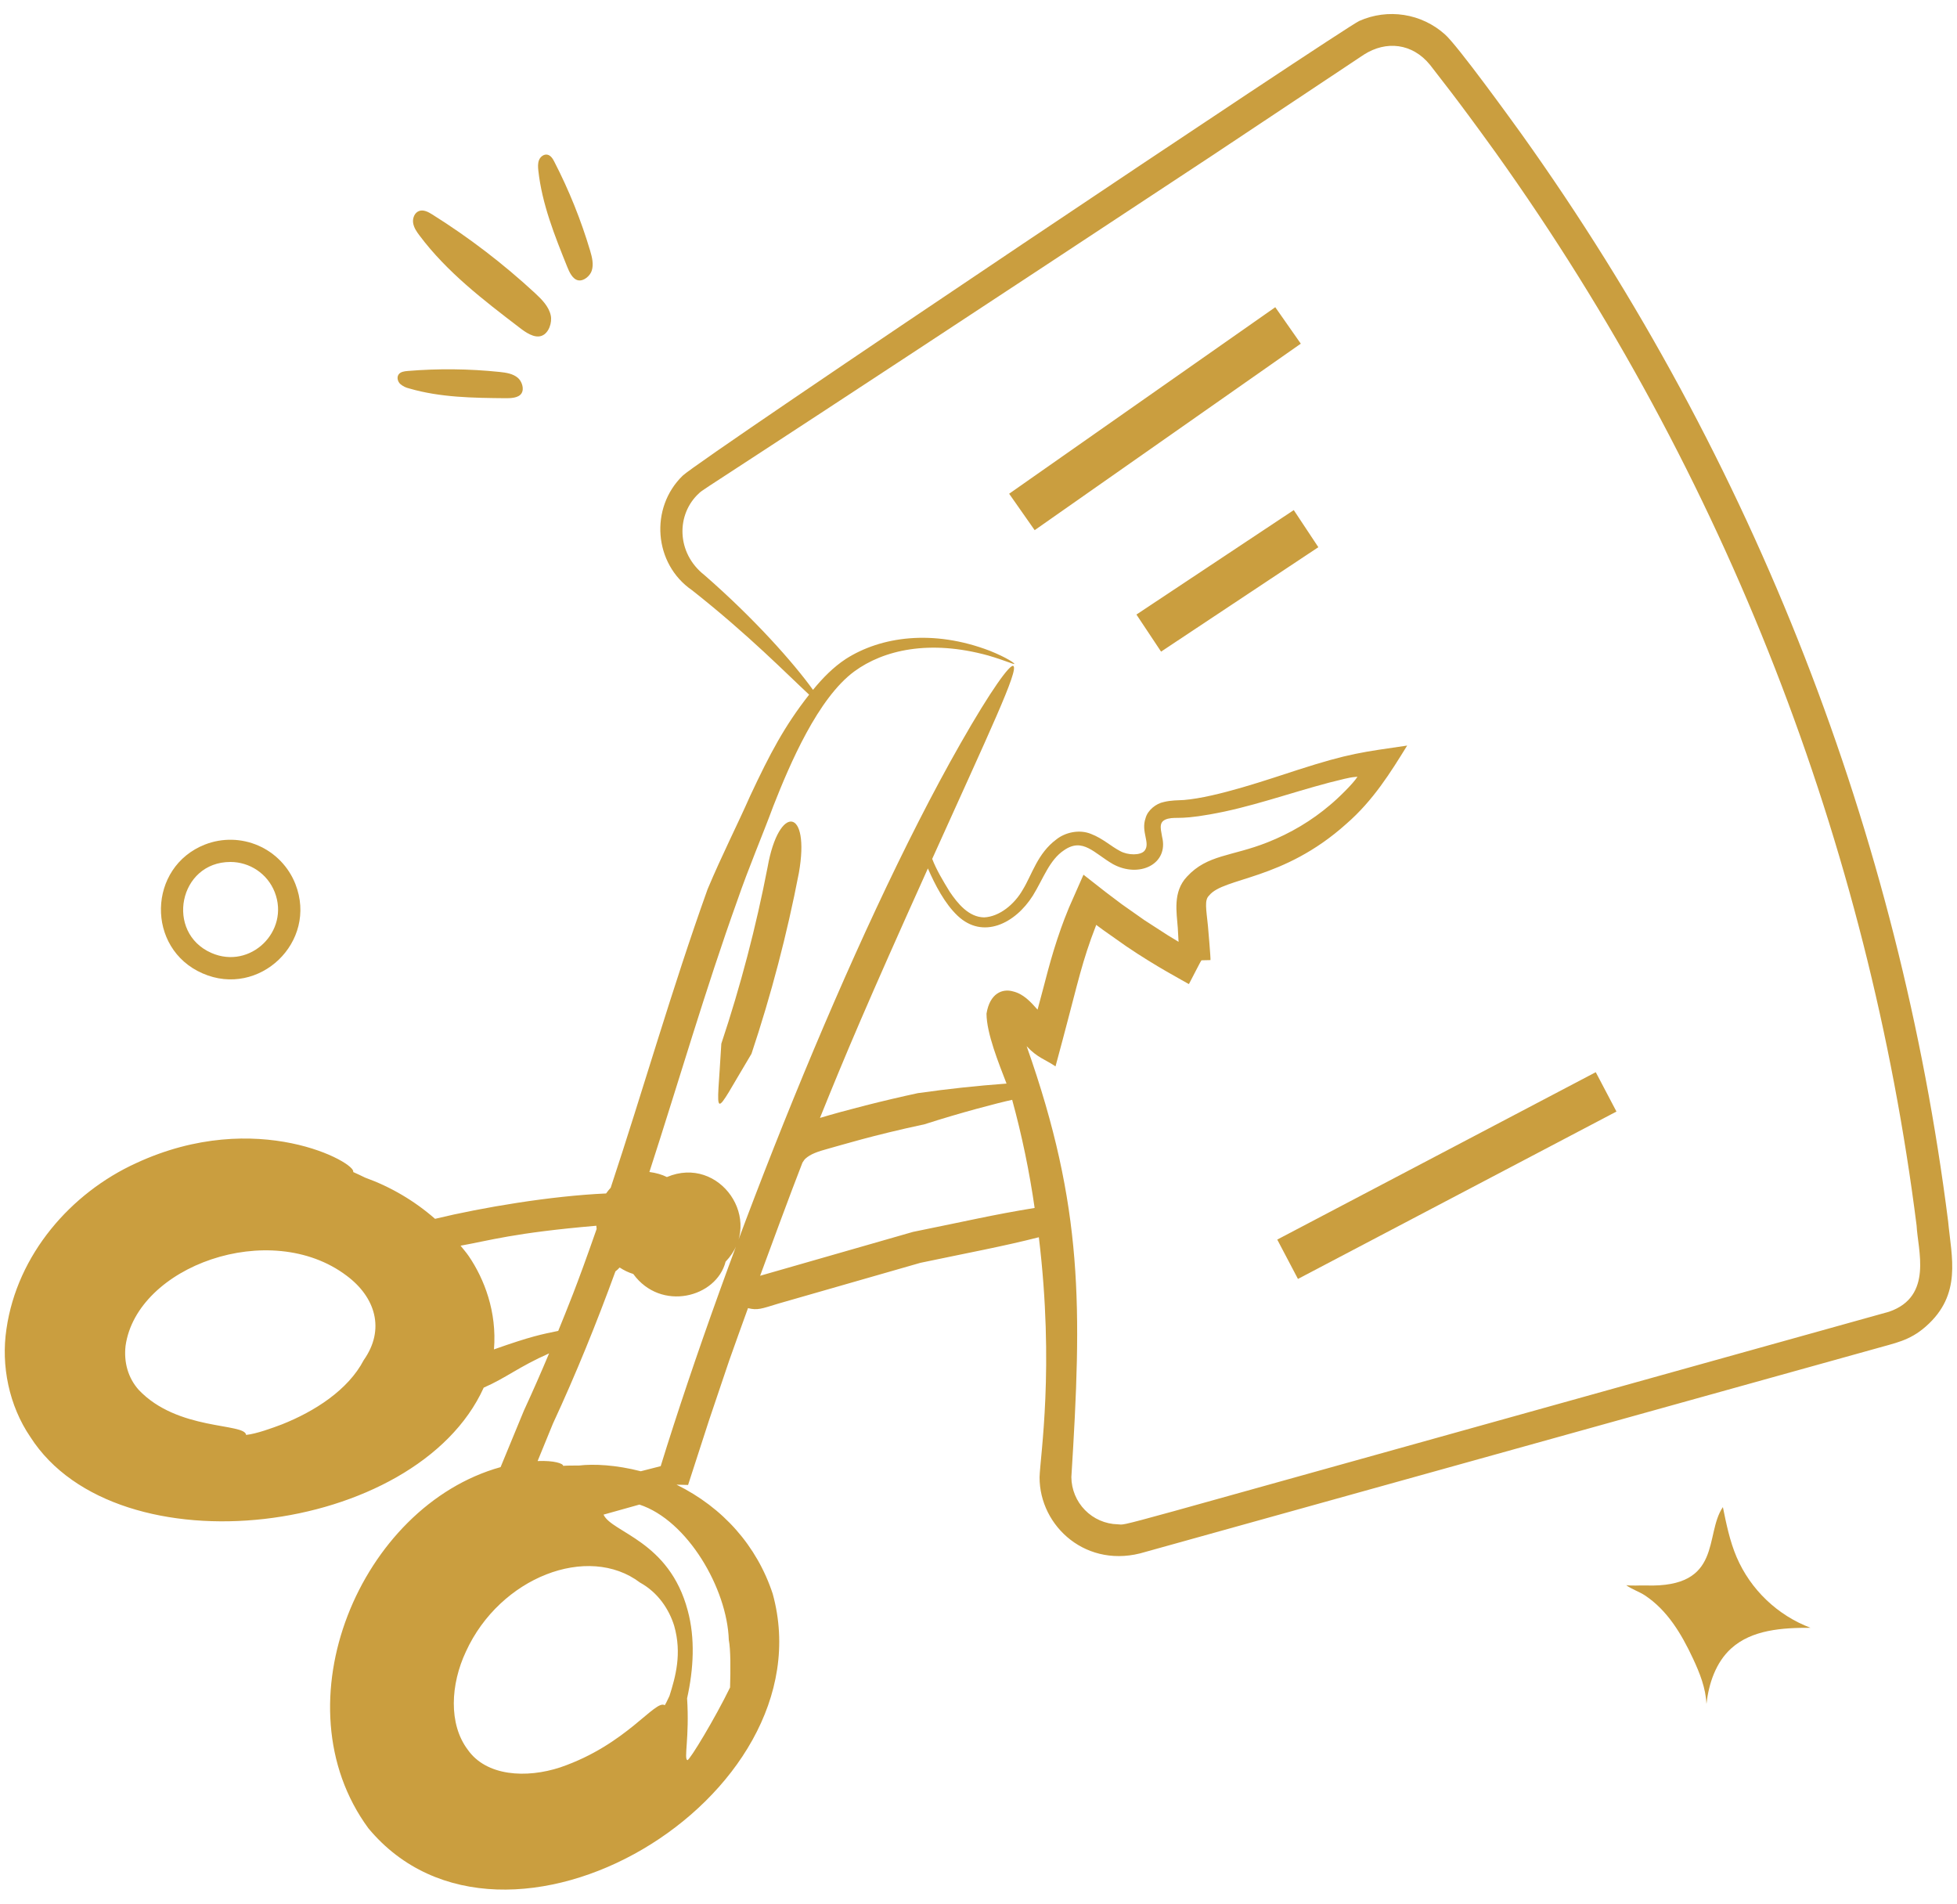 <svg width="73" height="71" viewBox="0 0 73 71" fill="none" xmlns="http://www.w3.org/2000/svg">
<path d="M19.38 12.221C19.586 12.38 19.929 12.631 20.207 12.524C20.479 12.422 20.601 12.022 20.544 11.764C20.471 11.428 20.21 11.167 19.958 10.933C18.774 9.838 17.491 8.856 16.125 7.999C15.977 7.906 15.801 7.811 15.636 7.869C15.466 7.928 15.385 8.134 15.41 8.312C15.437 8.491 15.543 8.645 15.652 8.788C16.668 10.145 18.033 11.192 19.38 12.221ZM21.158 9.951C21.23 10.129 21.354 10.418 21.571 10.456C21.782 10.493 22.011 10.285 22.072 10.1C22.152 9.856 22.085 9.594 22.013 9.349C21.672 8.206 21.226 7.097 20.68 6.037C20.622 5.922 20.545 5.795 20.418 5.769C20.287 5.743 20.158 5.845 20.108 5.967C20.058 6.09 20.067 6.229 20.081 6.361C20.217 7.608 20.69 8.788 21.158 9.951ZM15.268 14.489C16.424 14.826 17.647 14.841 18.853 14.852C19.037 14.853 19.34 14.851 19.453 14.671C19.564 14.497 19.462 14.218 19.32 14.095C19.134 13.934 18.875 13.898 18.632 13.872C17.492 13.754 16.343 13.742 15.201 13.837C15.076 13.848 14.935 13.868 14.866 13.971C14.795 14.077 14.836 14.23 14.927 14.319C15.024 14.403 15.142 14.462 15.268 14.489ZM63.152 61.86C63.403 62.396 63.628 62.961 63.654 63.553C63.741 62.785 64.005 62.001 64.576 61.483C65.351 60.781 66.492 60.709 67.537 60.713C66.924 60.481 66.364 60.128 65.891 59.675C65.417 59.223 65.039 58.68 64.78 58.078C64.526 57.483 64.396 56.844 64.267 56.211C63.566 57.23 64.282 59.225 61.402 59.134C61.148 59.126 60.912 59.154 60.661 59.123C60.871 59.278 61.134 59.358 61.355 59.502C62.198 60.059 62.722 60.941 63.152 61.86ZM7.555 36.304C9.664 37.23 11.867 35.135 11.019 32.972C10.767 32.331 10.27 31.815 9.638 31.539C9.006 31.263 8.291 31.248 7.648 31.498C5.505 32.337 5.437 35.379 7.555 36.304ZM8.595 32.149C9.304 32.149 9.974 32.576 10.248 33.275C10.818 34.735 9.335 36.178 7.887 35.543C6.154 34.786 6.67 32.149 8.595 32.149Z" fill="#CA9E3F"/>
<path d="M18.044 51.755C18.885 51.389 19.341 50.983 20.482 50.478C20.182 51.194 19.869 51.904 19.544 52.609L18.673 54.72C13.443 56.175 10.332 63.546 13.74 68.188C18.81 74.294 30.93 67.087 28.824 59.446C28.238 57.662 26.972 56.229 25.235 55.374L25.667 55.385L26.448 52.974L27.201 50.743C27.428 50.09 27.67 49.442 27.902 48.79C28.259 48.879 28.409 48.812 29.027 48.623C29.184 48.577 33.008 47.481 34.334 47.1C36.076 46.734 37.435 46.483 38.751 46.146C39.34 51.013 38.799 54.319 38.778 55.095C38.771 56.931 40.548 58.559 42.731 57.881L69.939 50.307C70.687 50.09 71.225 50.013 71.833 49.478C73.199 48.281 72.793 46.887 72.67 45.56C70.853 31.198 65.507 17.249 56.75 4.992C56.387 4.488 54.365 1.689 53.895 1.279C53.467 0.897 52.939 0.647 52.373 0.559C51.807 0.471 51.227 0.548 50.704 0.781C50.167 1.014 26.177 17.071 25.467 17.74C24.226 18.944 24.388 21.033 25.812 22.012C27.933 23.683 29.384 25.172 30.182 25.909C29.26 27.085 28.721 28.109 27.984 29.682C27.501 30.775 26.936 31.878 26.395 33.164C25.062 36.882 23.999 40.624 22.78 44.3C22.719 44.367 22.661 44.438 22.609 44.513C20.566 44.603 18 45.031 16.228 45.459C15.463 44.789 14.578 44.268 13.621 43.923C13.472 43.853 13.328 43.779 13.173 43.713C13.324 43.389 9.596 41.289 5.08 43.381C2.642 44.492 0.641 46.792 0.241 49.566C0.033 50.938 0.338 52.43 1.132 53.595C4.371 58.659 15.535 57.297 18.044 51.755ZM5.174 51.838C4.775 51.391 4.616 50.811 4.683 50.201C5.097 47.231 10.073 45.427 12.927 47.578C14.009 48.383 14.373 49.587 13.569 50.727C12.983 51.852 11.721 52.647 10.521 53.124C10.154 53.263 9.57 53.478 9.18 53.519C9.136 53.065 6.626 53.375 5.174 51.838ZM24.974 63.25C24.916 63.366 24.869 63.483 24.798 63.601C24.446 63.366 23.376 65.071 20.903 65.917C19.627 66.338 18.14 66.246 17.45 65.262C16.724 64.302 16.807 62.816 17.38 61.599C18.65 58.821 21.939 57.563 23.874 59.026C24.552 59.4 24.962 60.032 25.149 60.64C25.445 61.681 25.194 62.551 24.974 63.25ZM27.186 61.167C27.256 61.516 27.253 62.268 27.233 62.938C26.672 64.089 25.731 65.649 25.642 65.649C25.501 65.601 25.723 64.817 25.63 63.343C25.875 62.243 25.934 61.096 25.653 60.067C24.963 57.46 22.822 57.167 22.513 56.492L23.852 56.117C25.651 56.706 27.127 59.259 27.186 61.167ZM34.059 45.946C32.15 46.494 30.241 47.041 28.333 47.589L28.354 47.583C28.667 46.733 29.498 44.474 29.933 43.363C29.97 43.316 29.998 43.255 30.039 43.219C30.234 43.042 30.491 42.953 30.922 42.835C31.371 42.715 32.515 42.354 34.488 41.932C35.848 41.495 37.238 41.132 37.756 41.021C38.119 42.346 38.399 43.693 38.594 45.053C37 45.315 36.164 45.52 34.059 45.946ZM34.612 32.39C34.877 32.999 35.243 33.708 35.728 34.162C36.658 35.036 37.86 34.462 38.528 33.404C38.919 32.77 39.144 32.073 39.692 31.711C40.393 31.226 40.814 31.826 41.518 32.231C42.494 32.762 43.605 32.23 43.348 31.208C43.284 30.857 43.221 30.628 43.564 30.536C43.925 30.449 44.029 30.614 45.678 30.269C47.172 29.949 48.641 29.399 50.153 29.048L50.358 29.004L50.456 28.988L50.637 28.97C50.478 29.227 49.888 29.8 49.611 30.026C48.936 30.602 48.146 31.076 47.276 31.419C45.942 31.948 45.039 31.868 44.277 32.696C43.738 33.265 43.894 34.037 43.934 34.61L43.962 35.117L43.96 35.122C43.958 35.127 43.951 35.127 43.951 35.127L43.945 35.116L43.553 34.878L42.688 34.319L41.844 33.725L41.251 33.278L40.416 32.624L39.875 33.851L39.705 34.278L39.583 34.608C39.163 35.79 38.986 36.64 38.703 37.657C38.438 37.358 38.172 37.067 37.784 36.976C37.402 36.865 36.921 37.039 36.799 37.806C36.801 38.544 37.255 39.656 37.546 40.415C36.44 40.496 35.338 40.615 34.24 40.771C32.948 41.048 31.526 41.413 30.586 41.696C31.542 39.328 32.319 37.48 34.612 32.39ZM27.502 33.591C27.929 32.352 28.442 31.159 28.849 30.058C29.464 28.491 30.512 26.039 31.87 25.04C32.958 24.244 34.67 23.844 36.862 24.449C37.512 24.639 37.822 24.792 37.837 24.76C37.849 24.738 37.566 24.532 36.923 24.273C34.8 23.461 32.858 23.742 31.554 24.575C31.085 24.883 30.693 25.283 30.326 25.73C29.603 24.723 28.125 23.059 26.277 21.45C25.222 20.624 25.215 19.174 26.085 18.388C26.3 18.189 26.054 18.446 45.186 5.822L50.877 2.037C51.702 1.509 52.682 1.605 53.345 2.422C53.713 2.908 54.252 3.554 55.784 5.681C64.426 17.777 69.7 31.537 71.493 45.709C71.535 46.614 72.12 48.357 70.465 48.924L60.847 51.606C40.508 57.268 42.148 56.86 41.69 56.853C41.231 56.841 40.794 56.651 40.472 56.322C40.15 55.994 39.968 55.553 39.964 55.094C40.359 48.781 40.424 45.039 38.296 39.02C38.69 39.449 38.996 39.516 39.373 39.773C40.14 36.949 40.262 36.243 40.701 35.005L40.892 34.496L41.143 34.682L42.023 35.302C43.133 36.054 44.132 36.577 44.347 36.704L44.37 36.664C44.57 36.285 44.798 35.827 44.817 35.817L44.93 35.814L45.153 35.809C45.167 35.768 45.062 34.572 45.058 34.528C44.992 33.89 44.925 33.572 45.099 33.404C45.645 32.714 47.85 32.857 50.219 30.729C51.223 29.859 51.874 28.805 52.49 27.808C50.827 28.053 50.348 28.09 48.407 28.715C47.348 29.056 45.392 29.737 44.162 29.838C43.937 29.852 43.686 29.844 43.409 29.914C43.132 29.966 42.806 30.216 42.73 30.522C42.553 31.029 42.921 31.448 42.695 31.729C42.546 31.912 42.069 31.903 41.782 31.742C41.446 31.568 41.132 31.27 40.701 31.105C40.264 30.922 39.732 31.046 39.405 31.308C38.703 31.826 38.498 32.618 38.155 33.178C37.834 33.745 37.268 34.19 36.712 34.216C36.136 34.211 35.721 33.696 35.425 33.258C35.171 32.844 34.925 32.432 34.773 32.034C36.904 27.308 38.023 24.96 37.796 24.838C37.672 24.772 36.977 25.714 35.828 27.732C31.705 34.963 27.068 46.84 24.645 54.684L23.902 54.874C22.983 54.637 22.152 54.594 21.592 54.661C21.389 54.661 21.194 54.659 21.007 54.672C21.007 54.587 20.68 54.468 20.054 54.493L20.625 53.098C21.484 51.248 22.258 49.336 22.957 47.419C23.004 47.383 23.054 47.341 23.114 47.275C23.274 47.379 23.444 47.462 23.622 47.516C24.653 48.932 26.726 48.398 27.066 47.058C28.538 45.52 26.844 43.066 24.877 43.901C24.7 43.812 24.484 43.746 24.224 43.712C25.326 40.313 26.318 36.89 27.502 33.591ZM22.245 45.717C22.245 45.757 22.253 45.797 22.256 45.836C21.493 48.028 21.149 48.832 20.823 49.639C20.215 49.765 19.824 49.834 18.426 50.329C18.541 48.926 18.063 47.701 17.49 46.857C17.39 46.712 17.284 46.591 17.18 46.461C18.253 46.272 19.144 45.983 22.245 45.717Z" fill="#CA9E3F"/>
<path d="M28.032 39.303C28.768 37.096 29.358 34.844 29.799 32.561C30.233 30.118 29.055 29.968 28.634 32.336C28.203 34.568 27.626 36.77 26.907 38.926C26.745 41.863 26.512 41.831 28.032 39.303ZM37.643 18.415L47.57 11.458L48.522 12.818L38.595 19.774L37.643 18.415ZM42.391 22.921L48.26 19.025L49.177 20.409L43.31 24.304L42.391 22.921ZM47.644 46.233L59.525 39.99L60.297 41.458L48.416 47.701L47.644 46.233Z" fill="#CA9E3F"/>
</svg>
